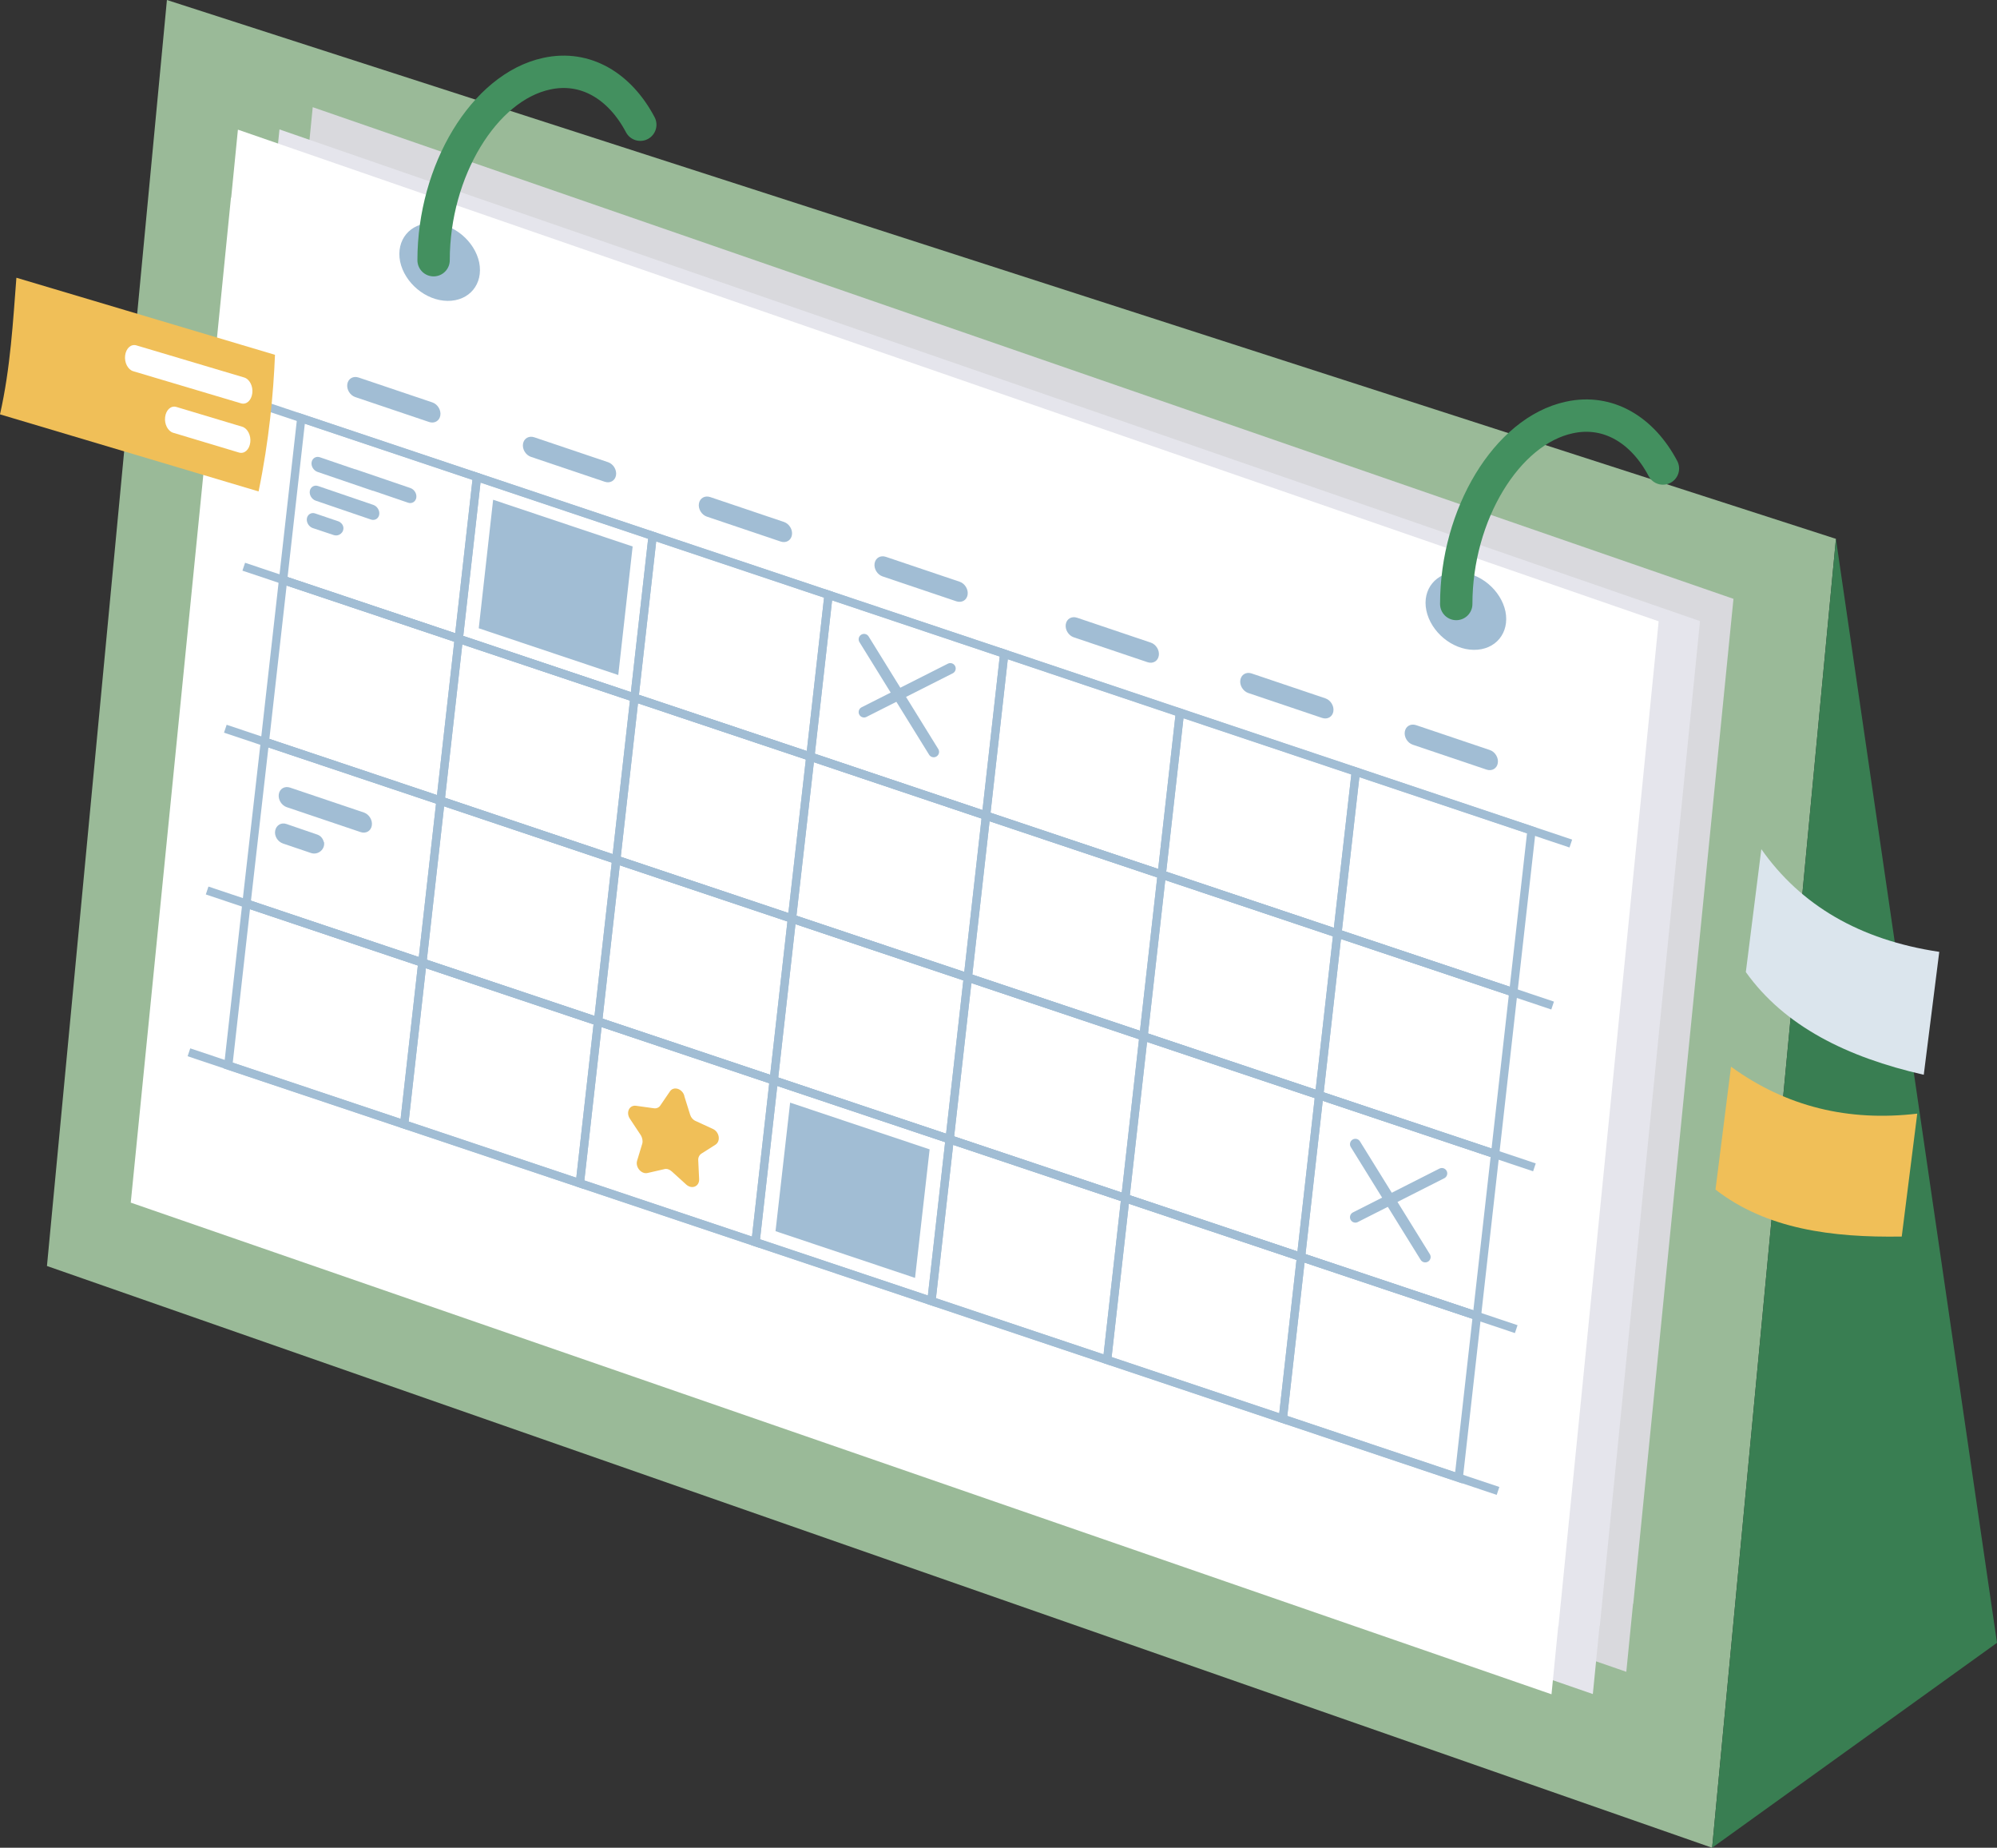 <?xml version="1.0" encoding="UTF-8"?><svg id="_レイヤー_1" xmlns="http://www.w3.org/2000/svg" width="88.89" height="82.23" viewBox="0 0 88.89 82.23"><rect x="0" y="0" width="88.89" height="82.23" fill="#333333" stroke="none"/><defs><style>.cls-1{stroke:#43905f;stroke-width:1.44px;}.cls-1,.cls-2,.cls-3{fill:none;}.cls-1,.cls-3{stroke-linecap:round;stroke-linejoin:round;}.cls-4{fill:#fff;}.cls-5{fill:#e5e5ec;}.cls-6{fill:#f0bf58;}.cls-7{fill:#dbe5ed;}.cls-8{fill:#d9d9dd;}.cls-9{fill:#a1bdd4;}.cls-10{fill:#9aba98;}.cls-11{fill:#397e52;}.cls-2{stroke-miterlimit:10;stroke-width:.37px;}.cls-2,.cls-3{stroke:#a1bdd4;}.cls-3{stroke-width:.48px;}</style></defs><polygon class="cls-10" points="76.21 82.23 2.09 56.34 7.43 0 81.72 23.98 76.21 82.23"/><polygon class="cls-8" points="77.16 26.65 13.92 4.77 13.62 7.8 13.62 7.8 9.15 52.53 72.39 74.4 72.69 71.37 72.7 71.37 77.16 26.65"/><polygon class="cls-5" points="75.67 27.64 12.44 5.76 12.13 8.79 12.13 8.79 7.66 53.52 70.9 75.39 71.2 72.36 71.21 72.37 75.67 27.64"/><polygon class="cls-4" points="73.83 27.65 10.59 5.77 10.29 8.8 10.28 8.8 5.82 53.52 69.06 75.4 69.36 72.37 69.37 72.37 73.83 27.65"/><path class="cls-9" d="m21.33,11.68c.19.96-.44,1.72-1.41,1.71-.97-.01-1.91-.8-2.11-1.75-.19-.96.44-1.72,1.41-1.71.97.01,1.91.8,2.11,1.75Z"/><path class="cls-9" d="m67.01,27.21c.19.96-.44,1.72-1.41,1.71-.97-.01-1.91-.8-2.11-1.75s.44-1.72,1.41-1.71c.97.01,1.91.8,2.11,1.75Z"/><g><line class="cls-2" x1="11.66" y1="18.02" x2="69.92" y2="37.54"/><line class="cls-2" x1="10.85" y1="25.22" x2="69.11" y2="44.75"/><line class="cls-2" x1="10.03" y1="32.43" x2="68.3" y2="51.95"/><line class="cls-2" x1="9.22" y1="39.63" x2="67.49" y2="59.15"/><line class="cls-2" x1="8.41" y1="46.83" x2="66.68" y2="66.35"/><polygon class="cls-2" points="20.42 28.43 12.6 25.81 13.41 18.61 21.23 21.23 20.42 28.43"/><polygon class="cls-2" points="28.24 31.05 20.42 28.43 21.23 21.23 29.05 23.85 28.24 31.05"/><polygon class="cls-2" points="36.07 33.67 28.24 31.05 29.05 23.85 36.88 26.47 36.07 33.67"/><polygon class="cls-2" points="43.89 36.3 36.07 33.67 36.88 26.47 44.7 29.09 43.89 36.3"/><polygon class="cls-2" points="51.71 38.92 43.89 36.3 44.7 29.09 52.52 31.72 51.71 38.92"/><polygon class="cls-2" points="59.53 41.54 51.71 38.92 52.52 31.72 60.35 34.34 59.53 41.54"/><polygon class="cls-2" points="67.36 44.16 59.53 41.54 60.35 34.34 68.17 36.96 67.36 44.16"/><polygon class="cls-2" points="19.61 35.63 11.79 33.01 12.6 25.81 20.42 28.43 19.61 35.63"/><polygon class="cls-2" points="27.43 38.26 19.61 35.63 20.42 28.43 28.24 31.05 27.43 38.26"/><polygon class="cls-2" points="35.25 40.88 27.43 38.26 28.24 31.05 36.07 33.67 35.25 40.88"/><polygon class="cls-2" points="43.08 43.5 35.25 40.88 36.07 33.67 43.89 36.3 43.08 43.5"/><polygon class="cls-2" points="50.9 46.12 43.08 43.5 43.89 36.3 51.71 38.92 50.9 46.12"/><polygon class="cls-2" points="58.72 48.74 50.9 46.12 51.71 38.92 59.53 41.54 58.72 48.74"/><polygon class="cls-2" points="66.55 51.36 58.72 48.74 59.53 41.54 67.36 44.16 66.55 51.36"/><polygon class="cls-2" points="18.8 42.84 10.97 40.21 11.79 33.01 19.61 35.63 18.8 42.84"/><polygon class="cls-2" points="26.62 45.46 18.8 42.84 19.61 35.63 27.43 38.26 26.62 45.46"/><polygon class="cls-2" points="34.44 48.08 26.62 45.46 27.43 38.26 35.25 40.88 34.44 48.08"/><polygon class="cls-2" points="42.27 50.7 34.44 48.08 35.25 40.88 43.08 43.5 42.27 50.7"/><polygon class="cls-2" points="50.09 53.32 42.27 50.7 43.08 43.5 50.9 46.12 50.09 53.32"/><polygon class="cls-2" points="57.91 55.94 50.09 53.32 50.9 46.12 58.72 48.74 57.91 55.94"/><polygon class="cls-2" points="65.74 58.56 57.91 55.94 58.72 48.74 66.55 51.36 65.74 58.56"/><polygon class="cls-2" points="17.99 50.04 10.16 47.42 10.97 40.21 18.8 42.84 17.99 50.04"/><polygon class="cls-2" points="25.81 52.66 17.99 50.04 18.8 42.84 26.62 45.46 25.81 52.66"/><polygon class="cls-2" points="33.63 55.28 25.81 52.66 26.62 45.46 34.44 48.08 33.63 55.28"/><polygon class="cls-2" points="41.46 57.9 33.63 55.28 34.44 48.08 42.27 50.7 41.46 57.9"/><polygon class="cls-2" points="49.28 60.52 41.46 57.9 42.27 50.7 50.09 53.32 49.28 60.52"/><polygon class="cls-2" points="57.1 63.14 49.28 60.52 50.09 53.32 57.91 55.94 57.1 63.14"/><polygon class="cls-2" points="64.93 65.77 57.1 63.14 57.91 55.94 65.74 58.56 64.93 65.77"/></g><polygon class="cls-9" points="40.73 56.87 34.52 54.79 35.17 49.07 41.38 51.15 40.73 56.87"/><polygon class="cls-9" points="27.52 30.04 21.31 27.96 21.95 22.24 28.16 24.32 27.52 30.04"/><path class="cls-9" d="m19.1,18.78l-3.29-1.11c-.23-.08-.39-.34-.35-.58h0c.04-.24.26-.37.5-.29l3.29,1.11c.23.08.39.34.35.58h0c-.04.24-.26.37-.5.29Z"/><path class="cls-9" d="m16.51,23.12l-2.46-.84c-.17-.06-.29-.25-.26-.43h0c.03-.18.2-.28.37-.22l2.46.84c.17.06.29.25.26.43h0c-.03.18-.2.28-.37.22Z"/><path class="cls-9" d="m18.27,21.72l-2.46-.84s-.01,0-.02,0l-1.55-.53c-.17-.06-.34.04-.37.22-.03.18.09.37.26.43l2.46.84s.01,0,.02,0l1.55.53c.17.06.34-.04.37-.22s-.09-.37-.26-.43Z"/><path class="cls-9" d="m26.92,21.44l-3.29-1.11c-.23-.08-.39-.34-.35-.58h0c.04-.24.26-.37.5-.29l3.29,1.11c.23.08.39.34.35.58h0c-.04.24-.26.37-.5.29Z"/><path class="cls-9" d="m34.75,24.1l-3.29-1.11c-.23-.08-.39-.34-.35-.58h0c.04-.24.26-.37.5-.29l3.29,1.11c.23.08.39.34.35.58h0c-.04.24-.26.37-.5.29Z"/><path class="cls-9" d="m42.57,26.76l-3.29-1.11c-.23-.08-.39-.34-.35-.58h0c.04-.24.26-.37.5-.29l3.29,1.11c.23.08.39.34.35.58h0c-.04.24-.26.37-.5.29Z"/><path class="cls-9" d="m51.08,29.47l-3.29-1.11c-.23-.08-.39-.34-.35-.58h0c.04-.24.26-.37.5-.29l3.29,1.11c.23.08.39.34.35.58h0c-.04.24-.26.37-.5.29Z"/><path class="cls-9" d="m58.85,31.95l-3.29-1.11c-.23-.08-.39-.34-.35-.58h0c.04-.24.26-.37.5-.29l3.29,1.11c.23.08.39.34.35.58h0c-.04.24-.26.37-.5.29Z"/><path class="cls-9" d="m66.17,34.25l-3.29-1.11c-.23-.08-.39-.34-.35-.58h0c.04-.24.26-.37.5-.29l3.29,1.11c.23.08.39.34.35.58h0c-.04.24-.26.37-.5.29Z"/><path class="cls-6" d="m30.46,48.78l.26.83c.04.13.13.23.25.28l.76.35c.29.13.36.54.12.7l-.63.4c-.09.06-.15.17-.14.3l.04.84c.01.32-.32.46-.57.24l-.65-.59c-.1-.09-.22-.13-.33-.1l-.74.17c-.28.07-.56-.26-.47-.55l.23-.76c.03-.12,0-.25-.06-.36l-.49-.74c-.19-.28-.03-.62.27-.58l.79.11c.12.02.23-.03.29-.12l.43-.63c.16-.24.54-.13.64.19Z"/><path class="cls-9" d="m15.28,23.45c-.02-.11-.11-.21-.22-.25l-1.03-.35c-.17-.06-.34.04-.37.22s.09.37.26.43l.93.31c.24.08.48-.12.43-.37h0Z"/><path class="cls-9" d="m16.05,37.03l-3.29-1.11c-.23-.08-.39-.34-.35-.58h0c.04-.24.26-.37.5-.29l3.29,1.11c.23.08.39.34.35.58h0c-.04.24-.26.37-.5.29Z"/><path class="cls-9" d="m14.41,37.47c-.03-.15-.14-.28-.29-.33l-1.37-.47c-.23-.08-.45.05-.5.29s.11.5.35.58l1.24.42c.32.11.65-.17.58-.5h0Z"/><path class="cls-4" d="m37.16,29.9c.54.95,1.08,1.91,1.62,2.86l.23.4c.32.57,1.24.75,1.7.22.41-.48.83-.95,1.24-1.43.19-.22.32-.47.32-.76,0-.27-.12-.58-.32-.76-.41-.37-1.13-.46-1.53,0s-.83.95-1.24,1.43l1.7.22c-.54-.95-1.08-1.91-1.62-2.86l-.23-.4c-.28-.49-.99-.7-1.48-.39s-.69.95-.39,1.48h0Z"/><polygon class="cls-11" points="76.21 82.23 88.89 73.11 81.72 23.98 76.21 82.23"/><path class="cls-1" d="m19.3,11.58c0-3.98,2.25-7.7,5.03-8.3,1.73-.38,3.26.55,4.17,2.27"/><path class="cls-1" d="m64.82,26.88c0-3.98,2.25-7.7,5.03-8.3,1.73-.38,3.26.55,4.17,2.27"/><line class="cls-3" x1="60.33" y1="50.92" x2="63.44" y2="55.94"/><line class="cls-3" x1="60.33" y1="54.17" x2="64.18" y2="52.22"/><line class="cls-3" x1="38.46" y1="28.45" x2="41.56" y2="33.46"/><line class="cls-3" x1="38.46" y1="31.69" x2="42.3" y2="29.75"/><g><path class="cls-6" d="m11.51,21.87L0,18.44c.47-2.08.58-4.16.73-6.08l11.51,3.43c-.07,1.72-.26,3.8-.73,6.08Z"/><path class="cls-4" d="m10.73,17.95l-4.8-1.43c-.24-.07-.4-.39-.36-.7h0c.04-.32.26-.52.5-.45l4.8,1.43c.24.07.4.39.36.7h0c-.04.32-.26.52-.5.45Z"/><path class="cls-4" d="m10.64,20.14l-2.93-.88c-.24-.07-.4-.39-.36-.7h0c.04-.32.26-.52.5-.45l2.93.88c.24.07.4.39.36.7h0c-.04.32-.26.52-.5.45Z"/></g><path class="cls-6" d="m84.65,55.03c-3.11.05-6.02-.33-8.29-2.09l.69-5.47c2.46,1.79,5.24,2.45,8.29,2.09l-.69,5.47Z"/><path class="cls-7" d="m85.63,47.83c-3.42-.78-6.2-2.16-7.92-4.57l.69-5.47c1.75,2.49,4.37,4.04,7.92,4.57l-.69,5.47Z"/></svg>